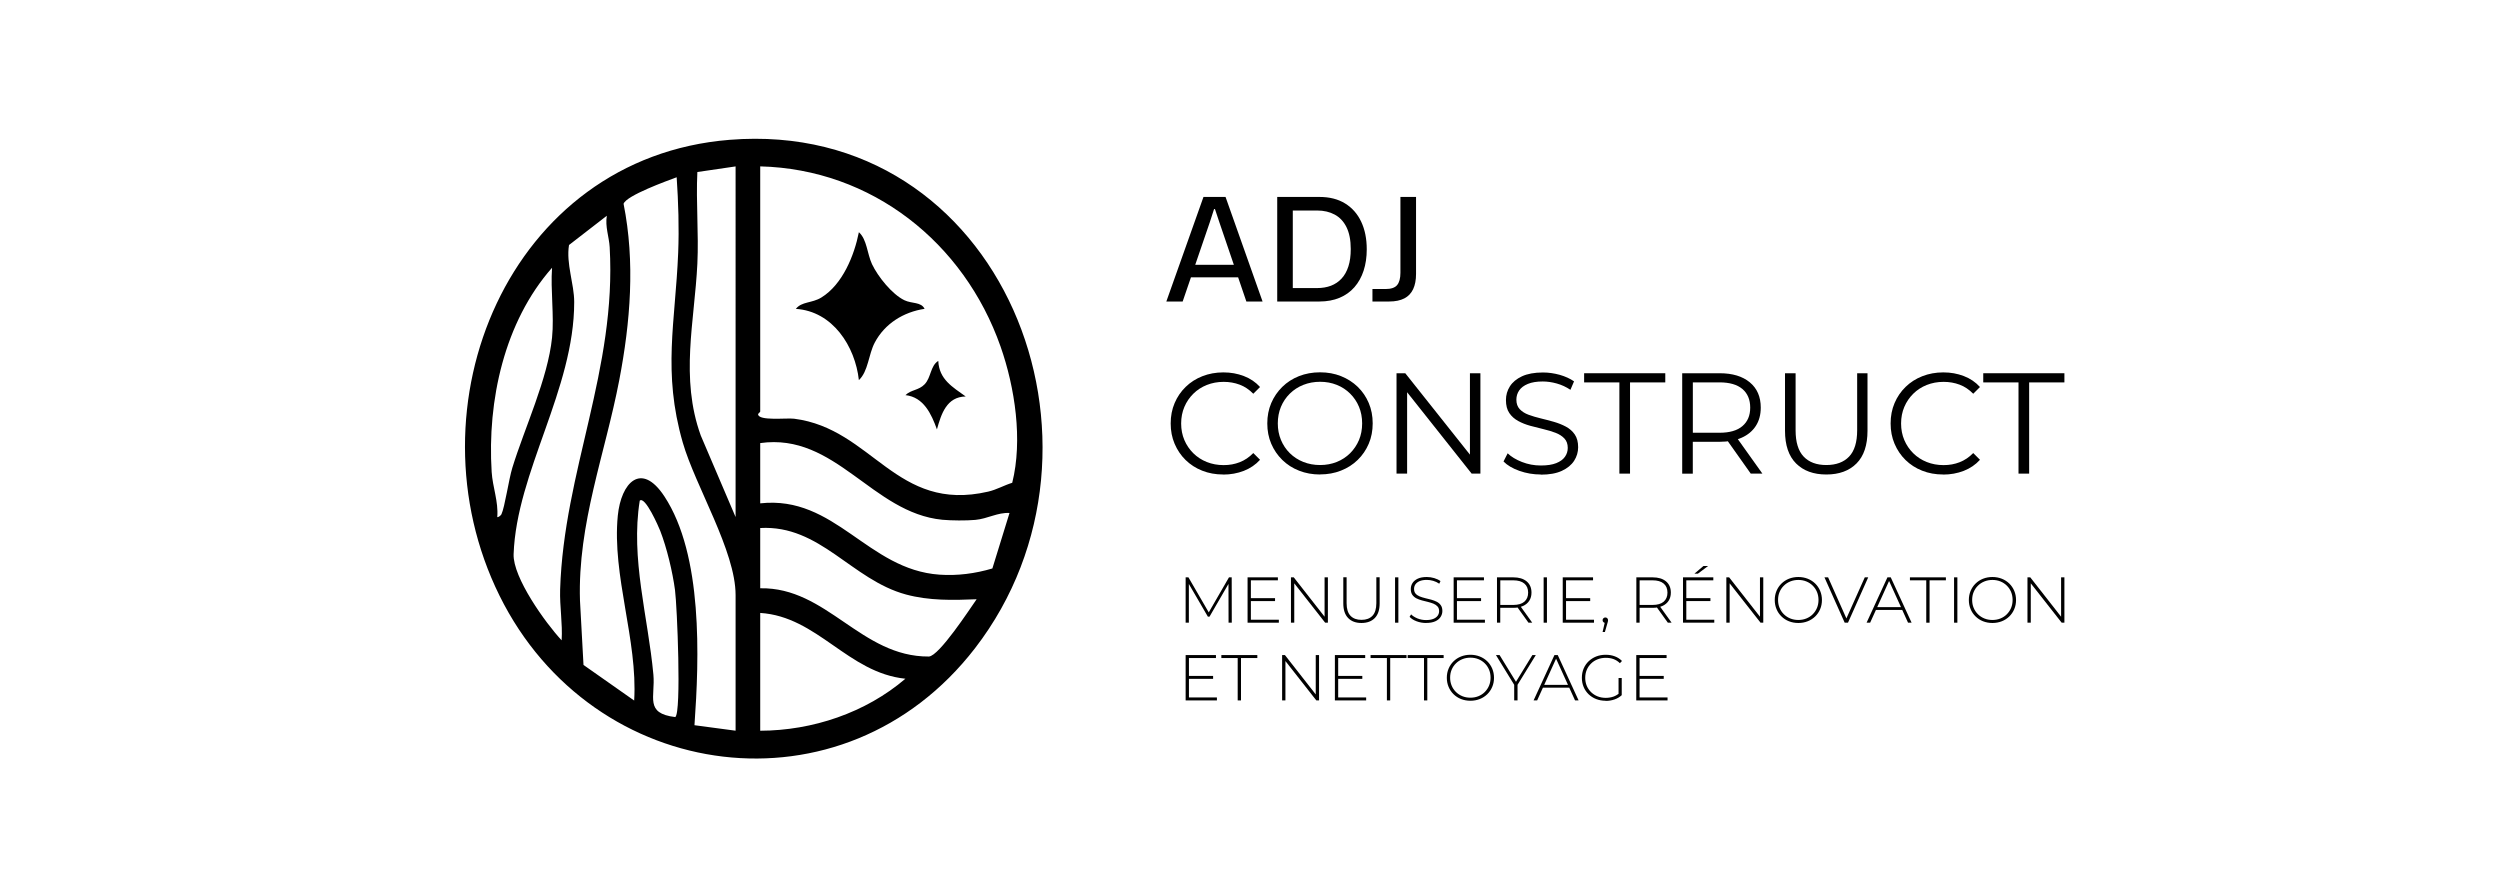<?xml version="1.0" encoding="UTF-8"?>
<svg id="Calque_1" data-name="Calque 1" xmlns="http://www.w3.org/2000/svg" viewBox="0 0 597 210">
  <g>
    <path d="M278.52,72l8.87-24.97h5.27l8.84,24.97h-3.87l-6.44-18.9-1.06-3.18h-.21l-1.03,3.18-6.47,18.9h-3.9ZM284.07,66.22l.65-2.98h10.58l.65,2.98h-11.88Z"/>
    <path d="M305,72v-24.97h10.07c2.42,0,4.47.52,6.15,1.56,1.68,1.04,2.96,2.49,3.84,4.37.88,1.87,1.32,4.06,1.32,6.58,0,1.87-.25,3.57-.75,5.1-.5,1.53-1.23,2.84-2.19,3.94-.96,1.1-2.14,1.94-3.54,2.53-1.4.59-3.01.89-4.81.89h-10.07ZM308.73,68.79h5.82c1.21,0,2.31-.19,3.29-.56.98-.38,1.83-.95,2.53-1.71.71-.76,1.25-1.73,1.63-2.91.38-1.18.56-2.55.56-4.13,0-2.12-.34-3.86-1.01-5.22-.67-1.36-1.61-2.36-2.81-3.01-1.2-.65-2.6-.98-4.2-.98h-5.82v18.53Z"/>
    <path d="M327.74,72v-2.98h3.12c1.32,0,2.25-.31,2.77-.94.52-.63.79-1.6.79-2.93v-18.12h3.73v18.39c0,1.44-.23,2.65-.69,3.63-.46.98-1.16,1.72-2.11,2.21-.95.49-2.15.74-3.61.74h-4.01Z"/>
    <path d="M292.09,113.31c-1.8,0-3.47-.3-5-.91-1.53-.6-2.85-1.46-3.97-2.55-1.12-1.1-1.99-2.39-2.62-3.87-.63-1.48-.94-3.1-.94-4.86s.31-3.38.94-4.86c.63-1.48,1.51-2.77,2.64-3.87,1.13-1.1,2.46-1.95,3.99-2.55,1.53-.6,3.2-.91,5-.91s3.37.29,4.9.87c1.53.58,2.82,1.46,3.87,2.62l-1.61,1.61c-.98-1-2.07-1.73-3.25-2.17-1.19-.45-2.47-.67-3.84-.67-1.44,0-2.77.25-4.01.74-1.23.49-2.31,1.19-3.22,2.09-.91.9-1.63,1.95-2.14,3.15-.51,1.2-.77,2.52-.77,3.96s.26,2.76.77,3.96c.51,1.2,1.23,2.25,2.14,3.15.91.9,1.99,1.6,3.22,2.09,1.23.49,2.57.74,4.01.74s2.65-.23,3.84-.69c1.19-.46,2.27-1.19,3.25-2.19l1.61,1.61c-1.05,1.16-2.34,2.04-3.87,2.64-1.53.59-3.17.89-4.93.89Z"/>
    <path d="M315.24,113.31c-1.8,0-3.48-.3-5.02-.91-1.54-.6-2.88-1.46-4.01-2.57-1.13-1.11-2.01-2.4-2.64-3.87-.63-1.47-.94-3.09-.94-4.85s.31-3.37.94-4.85c.63-1.47,1.51-2.76,2.64-3.87,1.13-1.11,2.46-1.96,3.99-2.57,1.53-.6,3.21-.91,5.03-.91s3.47.3,5,.91,2.86,1.46,3.99,2.55c1.13,1.1,2.01,2.39,2.64,3.87.63,1.48.94,3.1.94,4.86s-.31,3.38-.94,4.86c-.63,1.48-1.51,2.77-2.64,3.87-1.13,1.1-2.46,1.95-3.99,2.55-1.53.61-3.2.91-5,.91ZM315.24,111.05c1.44,0,2.77-.25,3.99-.74,1.22-.49,2.28-1.19,3.19-2.09.9-.9,1.6-1.95,2.11-3.15.5-1.2.75-2.52.75-3.96s-.25-2.76-.75-3.96c-.5-1.2-1.2-2.25-2.11-3.15s-1.96-1.6-3.19-2.09c-1.22-.49-2.55-.74-3.99-.74s-2.77.25-4.01.74c-1.23.49-2.31,1.19-3.22,2.09-.91.9-1.62,1.95-2.12,3.15-.5,1.2-.75,2.52-.75,3.96s.25,2.73.75,3.94c.5,1.21,1.21,2.27,2.12,3.17.91.9,1.99,1.6,3.22,2.09,1.23.49,2.57.74,4.01.74Z"/>
    <path d="M333.49,113.1v-23.97h2.09l16.54,20.82h-1.1v-20.82h2.5v23.97h-2.09l-16.51-20.82h1.1v20.82h-2.53Z"/>
    <path d="M367.94,113.31c-1.78,0-3.49-.29-5.12-.87-1.63-.58-2.89-1.33-3.78-2.24l.99-1.95c.84.82,1.98,1.51,3.41,2.07s2.93.84,4.5.84,2.73-.19,3.68-.56c.95-.38,1.64-.88,2.09-1.52s.67-1.35.67-2.12c0-.94-.27-1.69-.81-2.26-.54-.57-1.24-1.02-2.11-1.35-.87-.33-1.83-.62-2.88-.87-1.05-.25-2.1-.52-3.15-.8-1.05-.29-2.02-.67-2.89-1.15-.88-.48-1.59-1.11-2.12-1.9-.54-.79-.8-1.82-.8-3.1,0-1.19.31-2.28.94-3.27.63-.99,1.59-1.79,2.89-2.4,1.3-.6,2.97-.91,5-.91,1.35,0,2.68.19,4.01.56,1.32.38,2.47.9,3.42,1.56l-.86,2.02c-1.03-.69-2.12-1.19-3.27-1.51-1.15-.32-2.27-.48-3.34-.48-1.44,0-2.63.19-3.56.58-.94.39-1.63.91-2.07,1.56-.45.65-.67,1.39-.67,2.21,0,.94.27,1.69.8,2.26.54.57,1.24,1.02,2.12,1.34.88.32,1.84.61,2.89.86,1.05.25,2.09.53,3.13.82,1.04.3,2,.68,2.88,1.15.88.47,1.59,1.09,2.12,1.87.54.78.81,1.79.81,3.05,0,1.16-.32,2.24-.96,3.24-.64.99-1.62,1.79-2.93,2.4-1.31.61-3,.91-5.05.91Z"/>
    <path d="M386.71,113.1v-21.78h-8.42v-2.19h19.38v2.19h-8.42v21.78h-2.53Z"/>
    <path d="M401.71,113.1v-23.97h8.97c3.04,0,5.43.73,7.17,2.17,1.75,1.45,2.62,3.46,2.62,6.04,0,1.69-.39,3.15-1.18,4.37-.79,1.22-1.91,2.16-3.37,2.81-1.46.65-3.21.98-5.24.98h-7.57l1.13-1.16v8.77h-2.53ZM404.25,104.54l-1.13-1.2h7.5c2.4,0,4.22-.52,5.46-1.58,1.24-1.05,1.87-2.52,1.87-4.42s-.62-3.4-1.87-4.45c-1.24-1.05-3.06-1.58-5.46-1.58h-7.5l1.13-1.2v14.42ZM418.08,113.1l-6.16-8.7h2.74l6.2,8.7h-2.77Z"/>
    <path d="M436.13,113.31c-3.06,0-5.47-.88-7.23-2.64-1.76-1.76-2.64-4.36-2.64-7.81v-13.73h2.53v13.63c0,2.83.64,4.92,1.92,6.27,1.28,1.35,3.08,2.02,5.41,2.02s4.17-.67,5.45-2.02c1.28-1.35,1.92-3.44,1.92-6.27v-13.63h2.47v13.73c0,3.45-.87,6.05-2.62,7.81-1.75,1.76-4.15,2.64-7.21,2.64Z"/>
    <path d="M464.01,113.31c-1.8,0-3.47-.3-5-.91-1.53-.6-2.85-1.46-3.97-2.55-1.12-1.1-1.99-2.39-2.62-3.87-.63-1.48-.94-3.1-.94-4.86s.31-3.38.94-4.86c.63-1.48,1.51-2.77,2.64-3.87,1.13-1.1,2.46-1.95,3.99-2.55,1.53-.6,3.2-.91,5-.91s3.37.29,4.9.87c1.53.58,2.82,1.46,3.87,2.62l-1.61,1.61c-.98-1-2.07-1.73-3.25-2.17-1.19-.45-2.47-.67-3.84-.67-1.44,0-2.77.25-4.01.74-1.23.49-2.31,1.19-3.22,2.09-.91.9-1.63,1.95-2.14,3.15-.51,1.2-.77,2.52-.77,3.96s.26,2.76.77,3.96c.51,1.2,1.23,2.25,2.14,3.15.91.9,1.99,1.6,3.22,2.09,1.23.49,2.57.74,4.01.74s2.65-.23,3.84-.69c1.19-.46,2.27-1.19,3.25-2.19l1.61,1.61c-1.05,1.16-2.34,2.04-3.87,2.64-1.53.59-3.17.89-4.93.89Z"/>
    <path d="M482.02,113.1v-21.78h-8.42v-2.19h19.38v2.19h-8.42v21.78h-2.53Z"/>
  </g>
  <g>
    <path d="M283.13,148.7v-10.83h.67l5.03,8.68h-.36l5.01-8.68h.65l.02,10.83h-.77l-.02-9.64h.22l-4.75,8.2h-.39l-4.77-8.2h.23v9.64h-.77Z"/>
    <path d="M297.92,148.7v-10.83h7.24v.71h-6.45v9.41h6.68v.71h-7.47ZM298.62,143.54v-.7h5.86v.7h-5.86Z"/>
    <path d="M308.28,148.7v-10.83h.67l7.72,9.86h-.36v-9.86h.79v10.83h-.65l-7.74-9.86h.36v9.86h-.79Z"/>
    <path d="M325.11,148.77c-1.34,0-2.4-.39-3.17-1.18s-1.16-1.95-1.16-3.5v-6.24h.79v6.2c0,1.35.31,2.35.93,3s1.5.97,2.63.97,2-.33,2.61-.97.93-1.65.93-3v-6.2h.79v6.24c0,1.55-.39,2.71-1.16,3.5s-1.84,1.18-3.19,1.18Z"/>
    <path d="M333.14,148.7v-10.83h.79v10.83h-.79Z"/>
    <path d="M340.55,148.77c-.8,0-1.57-.14-2.28-.41-.72-.27-1.27-.63-1.66-1.06l.36-.59c.37.38.88.7,1.52.97.64.26,1.33.39,2.05.39s1.31-.1,1.77-.29c.46-.19.8-.45,1.02-.77.22-.32.33-.68.33-1.07,0-.46-.12-.84-.37-1.11-.25-.28-.57-.5-.97-.67-.4-.16-.84-.3-1.32-.42-.47-.11-.95-.23-1.44-.36-.48-.13-.93-.3-1.33-.5-.4-.21-.72-.49-.97-.84-.24-.36-.36-.82-.36-1.38,0-.52.13-.99.4-1.42.27-.43.69-.78,1.25-1.05.57-.27,1.29-.4,2.18-.4.6,0,1.19.09,1.77.26.58.18,1.08.41,1.49.71l-.29.63c-.45-.31-.94-.54-1.46-.69-.52-.15-1.02-.22-1.51-.22-.69,0-1.26.1-1.72.29-.45.2-.79.46-1.01.78-.22.33-.32.69-.32,1.09,0,.46.12.84.36,1.11.24.28.57.5.97.67.4.16.85.3,1.33.42.48.11.96.23,1.44.36s.91.3,1.32.5c.4.21.73.48.97.84.25.35.37.8.37,1.36,0,.51-.14.98-.42,1.42s-.7.79-1.28,1.05c-.57.26-1.31.39-2.2.39Z"/>
    <path d="M347.13,148.7v-10.83h7.24v.71h-6.45v9.41h6.68v.71h-7.47ZM347.82,143.54v-.7h5.86v.7h-5.86Z"/>
    <path d="M357.48,148.7v-10.83h3.88c1.36,0,2.43.32,3.2.96.77.64,1.16,1.54,1.16,2.69,0,.75-.18,1.4-.53,1.94s-.85.96-1.5,1.25-1.43.44-2.34.44h-3.45l.36-.37v3.91h-.79ZM358.27,144.83l-.36-.37h3.45c1.17,0,2.05-.26,2.65-.77.6-.52.91-1.24.91-2.17s-.3-1.66-.91-2.17c-.6-.51-1.49-.77-2.65-.77h-3.45l.36-.39v6.64ZM365,148.7l-2.82-3.93h.9l2.82,3.93h-.9Z"/>
    <path d="M368.62,148.7v-10.83h.79v10.83h-.79Z"/>
    <path d="M373.18,148.7v-10.83h7.24v.71h-6.45v9.41h6.68v.71h-7.47ZM373.88,143.54v-.7h5.86v.7h-5.86Z"/>
    <path d="M382.7,150.91l.6-2.61.08.45c-.2,0-.36-.06-.49-.19-.13-.12-.19-.28-.19-.46s.06-.34.19-.46c.13-.12.28-.19.46-.19.2,0,.35.06.47.19s.18.28.18.46c0,.07,0,.14-.02.22-.01.07-.03.14-.05.22s-.05.16-.08.28l-.6,2.1h-.56Z"/>
    <path d="M390.76,148.7v-10.83h3.88c1.36,0,2.43.32,3.2.96.77.64,1.16,1.54,1.16,2.69,0,.75-.18,1.4-.53,1.94-.35.54-.85.96-1.5,1.25-.65.29-1.43.44-2.34.44h-3.45l.36-.37v3.91h-.79ZM391.54,144.83l-.36-.37h3.45c1.17,0,2.05-.26,2.65-.77.6-.52.91-1.24.91-2.17s-.3-1.66-.91-2.17c-.6-.51-1.49-.77-2.65-.77h-3.45l.36-.39v6.64ZM398.28,148.7l-2.82-3.93h.9l2.82,3.93h-.9Z"/>
    <path d="M401.9,148.7v-10.83h7.24v.71h-6.45v9.41h6.68v.71h-7.47ZM402.59,143.54v-.7h5.86v.7h-5.86ZM404.63,136.99l2.15-1.83h1.11l-2.43,1.83h-.84Z"/>
    <path d="M412.25,148.7v-10.83h.67l7.72,9.86h-.36v-9.86h.79v10.83h-.65l-7.74-9.86h.36v9.86h-.79Z"/>
    <path d="M429.44,148.77c-.81,0-1.55-.14-2.24-.41-.69-.27-1.28-.66-1.79-1.16-.51-.5-.91-1.08-1.18-1.75-.28-.67-.42-1.39-.42-2.17s.14-1.51.42-2.17c.28-.67.67-1.25,1.18-1.75.51-.5,1.11-.89,1.79-1.16.69-.27,1.43-.41,2.24-.41s1.55.14,2.24.41c.69.27,1.28.66,1.79,1.15.51.5.9,1.08,1.18,1.74.28.67.43,1.4.43,2.19s-.14,1.52-.43,2.19c-.28.67-.68,1.25-1.18,1.74-.51.49-1.1.88-1.79,1.15-.69.27-1.43.41-2.24.41ZM429.44,148.05c.69,0,1.33-.12,1.92-.36.59-.24,1.1-.57,1.53-1.01.43-.43.77-.94,1.01-1.52.24-.58.36-1.21.36-1.89s-.12-1.32-.36-1.9-.58-1.08-1.01-1.51c-.43-.43-.94-.77-1.53-1.01-.59-.24-1.23-.36-1.92-.36s-1.33.12-1.92.36c-.59.24-1.1.57-1.54,1.01-.44.43-.78.94-1.02,1.51s-.36,1.2-.36,1.9.12,1.31.36,1.89c.24.58.58,1.08,1.02,1.52.44.43.95.77,1.54,1.01.59.24,1.23.36,1.92.36Z"/>
    <path d="M440.51,148.7l-4.83-10.83h.87l4.61,10.35h-.48l4.63-10.35h.82l-4.83,10.83h-.79Z"/>
    <path d="M445.74,148.7l4.98-10.83h.79l4.98,10.83h-.85l-4.7-10.34h.34l-4.69,10.34h-.85ZM447.57,145.65l.26-.67h6.48l.26.67h-7.01Z"/>
    <path d="M459.99,148.7v-10.12h-3.9v-.71h8.59v.71h-3.9v10.12h-.79Z"/>
    <path d="M466.63,148.7v-10.83h.79v10.83h-.79Z"/>
    <path d="M475.79,148.77c-.8,0-1.55-.14-2.24-.41-.69-.27-1.28-.66-1.79-1.16-.51-.5-.91-1.08-1.18-1.75-.28-.67-.42-1.39-.42-2.17s.14-1.51.42-2.17c.28-.67.67-1.25,1.18-1.75.51-.5,1.11-.89,1.79-1.16.69-.27,1.43-.41,2.24-.41s1.55.14,2.24.41c.69.27,1.28.66,1.79,1.15.51.5.9,1.08,1.18,1.74.28.67.43,1.4.43,2.19s-.14,1.52-.43,2.19c-.28.67-.68,1.25-1.18,1.74-.51.49-1.1.88-1.79,1.15-.69.27-1.43.41-2.24.41ZM475.79,148.05c.69,0,1.33-.12,1.92-.36.59-.24,1.1-.57,1.53-1.01s.77-.94,1.01-1.52c.24-.58.36-1.21.36-1.89s-.12-1.32-.36-1.9-.58-1.08-1.01-1.51-.94-.77-1.53-1.01c-.59-.24-1.23-.36-1.92-.36s-1.33.12-1.92.36c-.59.24-1.1.57-1.54,1.01-.44.43-.78.94-1.02,1.51s-.36,1.2-.36,1.9.12,1.31.36,1.89c.24.58.58,1.08,1.02,1.52.44.43.95.77,1.54,1.01.59.24,1.23.36,1.92.36Z"/>
    <path d="M484.16,148.7v-10.83h.67l7.72,9.86h-.36v-9.86h.79v10.83h-.65l-7.74-9.86h.36v9.86h-.79Z"/>
    <path d="M283.13,167.26v-10.83h7.24v.71h-6.45v9.41h6.68v.71h-7.47ZM283.83,162.11v-.7h5.86v.7h-5.86Z"/>
    <path d="M295.56,167.26v-10.12h-3.9v-.71h8.59v.71h-3.9v10.12h-.79Z"/>
    <path d="M306.17,167.26v-10.83h.67l7.72,9.86h-.36v-9.86h.79v10.83h-.65l-7.74-9.86h.36v9.86h-.79Z"/>
    <path d="M318.77,167.26v-10.83h7.24v.71h-6.45v9.41h6.68v.71h-7.47ZM319.46,162.11v-.7h5.86v.7h-5.86Z"/>
    <path d="M331.19,167.26v-10.12h-3.9v-.71h8.59v.71h-3.9v10.12h-.79Z"/>
    <path d="M340.05,167.26v-10.12h-3.9v-.71h8.59v.71h-3.9v10.12h-.79Z"/>
    <path d="M351.13,167.34c-.8,0-1.55-.14-2.24-.41-.69-.27-1.28-.66-1.79-1.16-.51-.5-.9-1.08-1.18-1.75-.28-.67-.42-1.39-.42-2.17s.14-1.51.42-2.17c.28-.67.67-1.25,1.18-1.75.51-.5,1.11-.89,1.79-1.16.69-.27,1.43-.41,2.24-.41s1.55.14,2.24.41c.69.27,1.28.66,1.79,1.15.51.5.9,1.08,1.18,1.74.28.67.43,1.4.43,2.19s-.14,1.52-.43,2.19c-.28.67-.68,1.25-1.18,1.74-.51.49-1.1.88-1.79,1.15-.69.27-1.43.41-2.24.41ZM351.13,166.61c.69,0,1.33-.12,1.92-.36.59-.24,1.1-.57,1.53-1.01s.77-.94,1.01-1.52c.24-.58.36-1.21.36-1.89s-.12-1.32-.36-1.9-.58-1.08-1.01-1.51-.94-.77-1.53-1.01c-.59-.24-1.23-.36-1.92-.36s-1.33.12-1.92.36c-.59.24-1.1.57-1.54,1.01-.44.43-.78.94-1.02,1.51s-.36,1.2-.36,1.9.12,1.31.36,1.89c.24.58.58,1.08,1.02,1.52.44.43.95.77,1.54,1.01.59.24,1.23.36,1.92.36Z"/>
    <path d="M361.59,167.26v-3.93l.19.51-4.55-7.41h.87l4.13,6.73h-.43l4.13-6.73h.82l-4.55,7.41.19-.51v3.93h-.79Z"/>
    <path d="M366.22,167.26l4.98-10.83h.79l4.98,10.83h-.85l-4.7-10.34h.34l-4.69,10.34h-.85ZM368.04,164.22l.26-.67h6.48l.26.67h-7.01Z"/>
    <path d="M383.41,167.34c-.82,0-1.57-.14-2.26-.41-.69-.27-1.29-.66-1.8-1.15-.51-.5-.91-1.08-1.18-1.74-.28-.67-.42-1.39-.42-2.19s.14-1.52.42-2.19c.28-.67.68-1.25,1.19-1.74.52-.49,1.12-.88,1.8-1.15.69-.27,1.44-.41,2.27-.41s1.51.12,2.18.37c.67.25,1.24.62,1.72,1.11l-.5.53c-.47-.46-.99-.79-1.55-.99-.56-.2-1.17-.29-1.83-.29-.7,0-1.35.12-1.95.36-.6.24-1.12.57-1.56,1.01-.44.43-.79.94-1.03,1.52s-.36,1.21-.36,1.89.12,1.31.36,1.89c.24.58.59,1.08,1.03,1.52.44.43.96.77,1.56,1.01.6.24,1.25.36,1.95.36.64,0,1.25-.1,1.82-.29.57-.2,1.1-.52,1.57-.97l.45.6c-.49.46-1.07.81-1.74,1.04-.68.23-1.38.35-2.13.35ZM387.27,165.95l-.76-.09v-3.96h.76v4.05Z"/>
    <path d="M390.74,167.26v-10.83h7.24v.71h-6.45v9.41h6.68v.71h-7.47ZM391.44,162.11v-.7h5.86v.7h-5.86Z"/>
  </g>
  <g>
    <path d="M174.22,33.39c65.18-5.24,95.96,73.02,58.61,121.41-31.33,40.6-91.24,32.6-113.55-12.57s2.21-104.6,54.93-108.84ZM175.66,39.74l-9.13,1.34c-.35,7.27.35,14.65,0,21.91-.67,13.79-4.16,27.21.81,41l8.32,19.48V39.74ZM181.54,39.74v58.55c0,.14-.44.35-.51.65.14,1.64,6.82.82,8.61,1.05,18.73,2.38,24.29,22.52,46.34,17.41,2-.46,3.79-1.51,5.74-2.11,2.54-10.15.66-22.74-2.79-32.55-8.72-24.82-30.74-42.34-57.4-43.01ZM175.66,174.49v-32.38c0-10.55-9.6-25.98-12.62-36.45-4.86-16.88-1.77-28.66-1.09-45.3.24-5.96.04-12.1-.36-18.03-2.31.86-12.05,4.37-12.68,6.34,2.79,13.94,1.63,28.23-1.03,42.1-3.36,17.55-9.95,34.26-9.38,52.64l.84,15.38,12.1,8.5c.87-14.43-5.32-29.86-3.91-44.15.78-7.89,5.6-13.02,11.13-4.6,9.2,14,8.32,38.57,7.18,54.64l9.82,1.31ZM144.91,51.52l-9.03,6.99c-.73,4.43,1.24,9.27,1.24,13.62.01,20.87-13.76,40.53-14.47,60.21-.2,5.55,7.6,16.42,11.47,20.57.25-4.05-.48-8.03-.36-12.13.88-28.29,13.52-52.5,11.83-81.77-.14-2.46-1.12-4.89-.68-7.49ZM131.83,80.62c.54-5.27-.39-11.32,0-16.68-11.4,12.92-15.49,31.74-14.42,48.76.23,3.64,1.64,7.06,1.34,10.76.13.18.84-.34.99-.64.81-1.72,1.76-8.38,2.61-11.13,2.93-9.53,8.49-21.29,9.48-31.07ZM181.54,105.81v14.39c17.93-1.97,25.59,15.84,42.82,17.03,4.28.3,8.54-.27,12.62-1.48l4.09-13.25c-2.83-.16-5.23,1.38-8.16,1.65-2.11.2-5.76.17-7.87-.03-16.8-1.64-25.49-20.85-43.51-18.31ZM161.26,171.23c1.49-1.06.44-26.47-.07-30.34-.58-4.33-1.95-10.06-3.53-14.13-.36-.92-3.6-8.38-4.89-7.2-2.22,13.87,1.99,27.74,3.26,41.54.49,5.34-2.15,9.26,5.23,10.14ZM181.54,126.09v14.39c15.94-.3,24.04,16.4,40.28,16.3,2.46-.14,9.7-11.27,11.4-13.68-5.67.24-11.34.36-16.86-1.13-13.01-3.52-20.5-16.67-34.81-15.88ZM181.54,146.37v28.13c12.5-.04,25.16-4.29,34.67-12.42-13.76-1.42-20.98-14.84-34.67-15.71Z"/>
    <path d="M220.79,73.75c-5.03.76-9.5,3.52-11.9,8.06-1.51,2.86-1.54,6.86-3.79,8.96-.89-8.08-6.25-16.44-15.05-17.01,1.4-1.79,3.85-1.33,6.1-2.72,5.04-3.1,7.85-10.02,8.95-15.59,1.94,1.73,1.97,5.15,3.14,7.64,1.39,2.94,4.78,7.19,7.74,8.61,1.76.85,4,.36,4.81,2.05Z"/>
    <path d="M230.61,94.68c-4.56.08-5.84,4.16-6.87,7.86-1.32-3.68-3.18-7.72-7.52-8.18,1.36-1.33,3.18-1.12,4.59-2.6,1.55-1.63,1.35-4.39,3.25-5.58.2,4.44,3.41,6.23,6.55,8.5Z"/>
  </g>
</svg>